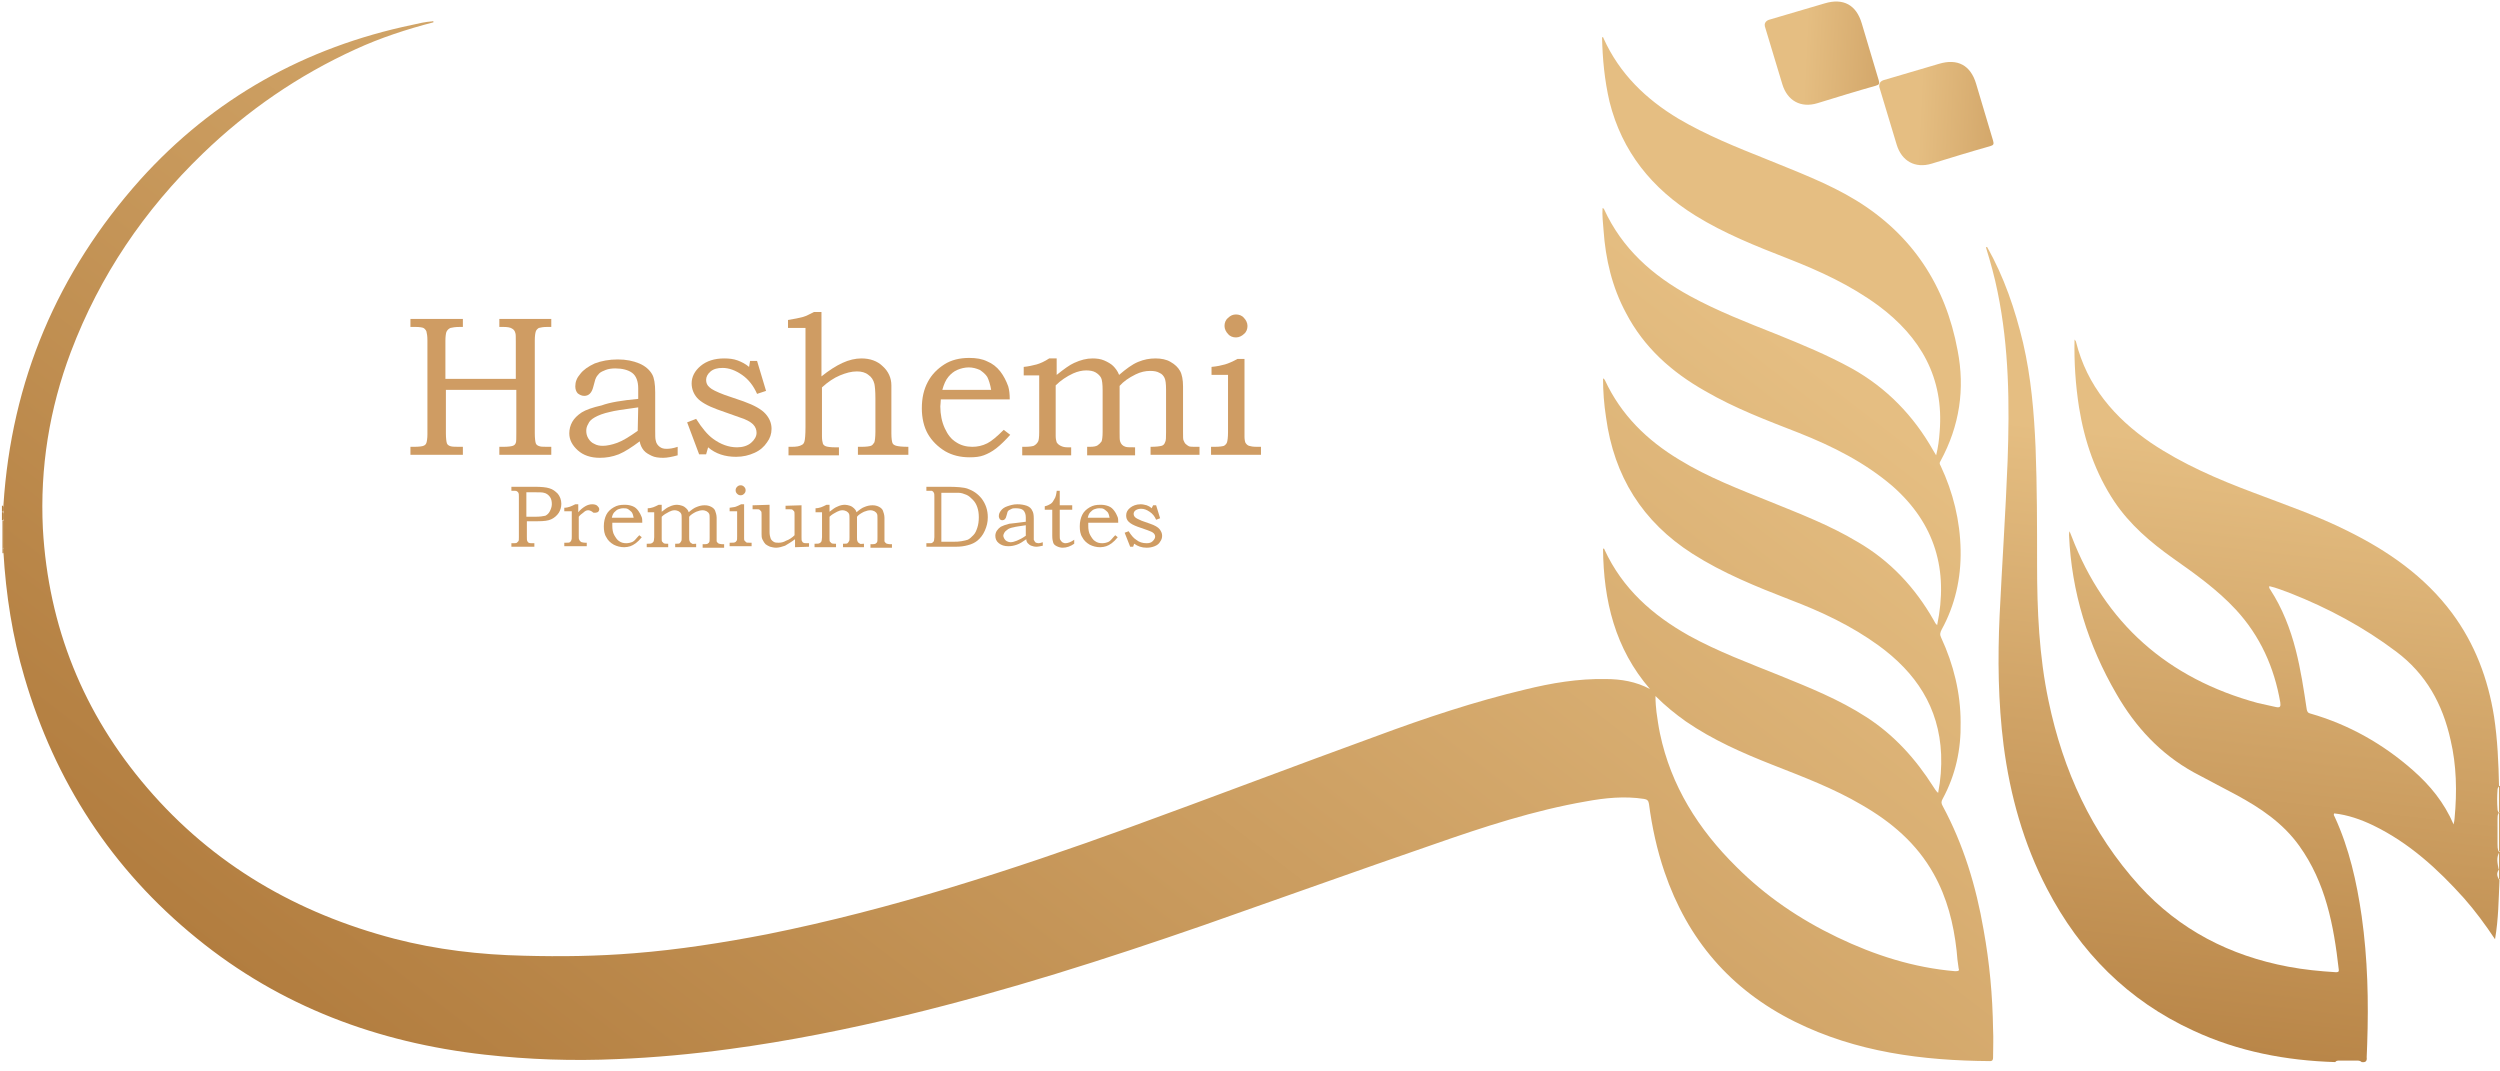 <svg width="154" height="66" viewBox="0 0 154 66" fill="none" xmlns="http://www.w3.org/2000/svg">
<path d="M0.152 33.769C0.152 33.215 0.152 32.631 0.152 32.077C0.183 32.046 0.214 32.077 0.245 32.108C0.337 32.662 0.337 33.215 0.245 33.738C0.214 33.769 0.183 33.769 0.152 33.769Z" fill="url(#paint0_linear_510_10892)"/>
<path d="M0.181 32.047C0.15 32.047 0.15 32.047 0.119 32.047C0.119 31.893 0.119 31.709 0.119 31.555C0.15 31.524 0.181 31.555 0.211 31.585C0.304 31.739 0.334 31.893 0.181 32.047Z" fill="url(#paint1_linear_510_10892)"/>
<path d="M0.181 31.524H0.119C0.119 31.401 0.119 31.277 0.119 31.154C0.15 31.154 0.15 31.154 0.181 31.154C0.304 31.277 0.304 31.401 0.181 31.524Z" fill="url(#paint2_linear_510_10892)"/>
<path d="M0.152 33.769C0.183 33.769 0.183 33.769 0.214 33.769C0.306 33.892 0.306 33.985 0.214 34.077H0.183H0.152C0.152 33.954 0.152 33.862 0.152 33.769Z" fill="url(#paint3_linear_510_10892)"/>
<path d="M108.961 1.221C110.099 0.883 111.268 0.544 112.407 0.206C113.545 -0.132 114.345 0.298 114.683 1.437C115.021 2.606 115.391 3.775 115.729 4.944C115.791 5.159 115.76 5.221 115.544 5.282C114.345 5.62 113.145 5.99 111.945 6.359C110.93 6.666 110.099 6.205 109.792 5.19C109.422 3.99 109.084 2.821 108.715 1.621C108.684 1.498 108.715 1.314 108.961 1.221Z" fill="url(#paint4_linear_510_10892)"/>
<path d="M116.006 4.944C117.144 4.605 118.313 4.267 119.451 3.929C120.59 3.59 121.39 4.021 121.728 5.159C122.066 6.328 122.435 7.497 122.774 8.666C122.835 8.881 122.805 8.943 122.589 9.005C121.39 9.343 120.19 9.712 118.99 10.081C117.975 10.389 117.144 9.927 116.836 8.912C116.467 7.712 116.129 6.543 115.76 5.344C115.76 5.221 115.76 5.036 116.006 4.944Z" fill="url(#paint5_linear_510_10892)"/>
<path d="M153.938 50.043C153.938 50.843 153.938 51.643 153.938 52.443C153.968 52.443 153.968 52.443 153.999 52.443C153.999 51.643 153.999 50.843 153.999 50.043C153.968 50.074 153.968 50.043 153.938 50.043Z" fill="url(#paint6_linear_510_10892)"/>
<path d="M153.938 48.413C153.938 48.967 153.938 49.521 153.938 50.044C153.968 50.044 153.968 50.044 153.999 50.044C153.999 49.49 153.999 48.936 153.999 48.413C153.968 48.413 153.968 48.413 153.938 48.413Z" fill="url(#paint7_linear_510_10892)"/>
<path d="M153.938 52.474C153.938 52.843 153.938 53.181 153.938 53.55C153.968 53.55 153.968 53.55 153.999 53.55C153.999 53.181 153.999 52.843 153.999 52.474C153.968 52.474 153.968 52.474 153.938 52.474Z" fill="url(#paint8_linear_510_10892)"/>
<path d="M153.938 54.166H153.999C153.999 53.95 153.999 53.735 153.999 53.52C153.968 53.52 153.968 53.52 153.938 53.52C153.938 53.766 153.938 53.95 153.938 54.166Z" fill="url(#paint9_linear_510_10892)"/>
<path d="M119.666 49.643C119.574 49.489 119.574 49.366 119.666 49.213C120.466 47.736 120.805 46.167 120.774 44.506C120.774 42.691 120.343 40.937 119.574 39.276C119.482 39.091 119.512 38.968 119.605 38.784C120.435 37.276 120.805 35.615 120.774 33.892C120.743 32.077 120.312 30.324 119.543 28.693C119.482 28.601 119.451 28.509 119.543 28.386C120.712 26.232 121.051 23.956 120.589 21.587C119.851 17.588 117.79 14.45 114.313 12.327C112.591 11.281 110.683 10.573 108.807 9.804C106.961 9.066 105.115 8.328 103.392 7.312C101.393 6.113 99.762 4.544 98.778 2.36C98.778 2.329 98.747 2.267 98.686 2.298C98.716 3.621 98.839 4.944 99.147 6.267C99.916 9.343 101.762 11.619 104.438 13.281C106.223 14.388 108.161 15.157 110.13 15.926C112.098 16.695 113.975 17.557 115.698 18.818C118.313 20.756 119.759 23.279 119.482 26.601C119.451 27.063 119.389 27.555 119.266 28.047C119.174 27.893 119.143 27.832 119.082 27.74C117.882 25.617 116.221 23.894 114.067 22.694C112.56 21.864 110.991 21.218 109.391 20.572C107.607 19.864 105.792 19.157 104.1 18.234C101.793 16.972 99.916 15.311 98.808 12.881C98.808 12.85 98.778 12.85 98.716 12.819C98.686 13.281 98.747 13.742 98.778 14.173C98.901 15.957 99.301 17.68 100.162 19.28C101.27 21.402 102.962 22.91 105.023 24.079C106.869 25.155 108.837 25.894 110.806 26.663C112.898 27.494 114.867 28.478 116.59 29.955C119.205 32.262 120.035 35.123 119.328 38.507C119.205 38.415 119.174 38.291 119.113 38.199C117.974 36.2 116.436 34.538 114.406 33.369C112.714 32.354 110.868 31.647 109.053 30.908C107.145 30.139 105.207 29.401 103.454 28.324C101.454 27.124 99.855 25.555 98.87 23.433C98.839 23.402 98.839 23.34 98.747 23.31C98.747 24.11 98.808 24.909 98.932 25.709C99.424 29.339 101.177 32.139 104.254 34.108C106.13 35.307 108.191 36.138 110.253 36.938C112.191 37.676 114.037 38.538 115.729 39.768C118.005 41.429 119.451 43.552 119.574 46.475C119.605 47.275 119.543 48.044 119.389 48.843C119.236 48.72 119.174 48.567 119.082 48.444C118.005 46.752 116.682 45.275 114.959 44.167C113.298 43.091 111.452 42.352 109.637 41.614C107.73 40.845 105.823 40.137 104.038 39.153C101.793 37.892 99.947 36.261 98.839 33.862C98.839 33.831 98.808 33.769 98.747 33.8C98.778 36.999 99.485 39.953 101.639 42.445C100.777 41.983 99.855 41.829 98.901 41.829C97.209 41.799 95.578 42.075 93.948 42.475C90.841 43.214 87.795 44.229 84.811 45.336C79.735 47.182 74.659 49.12 69.583 50.966C62.292 53.612 54.909 56.011 47.249 57.55C44.541 58.073 41.803 58.503 39.066 58.719C36.82 58.903 34.543 58.934 32.267 58.872C29.559 58.811 26.914 58.503 24.299 57.827C18.3 56.258 13.132 53.273 9.071 48.536C5.133 43.952 2.98 38.599 2.641 32.569C2.457 28.816 3.041 25.186 4.364 21.679C6.148 16.972 8.886 12.942 12.486 9.466C15.254 6.79 18.392 4.636 21.899 3.036C23.438 2.329 25.037 1.806 26.698 1.375C26.698 1.314 26.698 1.283 26.637 1.314C26.206 1.344 25.806 1.437 25.406 1.529C18.792 2.913 13.162 6.051 8.64 11.066C3.533 16.788 0.703 23.463 0.211 31.124C0.211 31.247 0.211 31.37 0.211 31.493C0.211 31.647 0.211 31.831 0.211 31.985C0.211 32.569 0.211 33.123 0.211 33.708C0.211 33.8 0.211 33.923 0.211 34.015C0.365 36.63 0.765 39.214 1.503 41.706C3.38 48.136 6.887 53.55 12.117 57.796C17.285 62.01 23.284 64.225 29.836 64.964C32.574 65.271 35.282 65.364 38.02 65.24C40.327 65.148 42.634 64.933 44.911 64.625C48.602 64.133 52.232 63.395 55.832 62.533C62.046 61.026 68.106 59.088 74.136 56.996C78.874 55.335 83.581 53.643 88.318 52.012C91.394 50.935 94.502 49.92 97.701 49.366C98.87 49.151 100.07 49.028 101.27 49.213C101.454 49.243 101.546 49.305 101.577 49.52C101.762 50.935 102.069 52.35 102.531 53.704C103.946 57.857 106.592 60.964 110.56 62.933C114.344 64.81 118.405 65.333 122.589 65.364C122.743 65.364 122.773 65.271 122.773 65.148C122.773 64.564 122.804 63.979 122.773 63.395C122.743 61.334 122.558 59.303 122.189 57.273C121.727 54.596 120.958 52.043 119.666 49.643ZM120.435 59.826C117.882 59.611 115.482 58.842 113.175 57.734C110.868 56.627 108.776 55.212 106.961 53.397C104.623 51.089 102.931 48.413 102.254 45.183C102.162 44.752 102.1 44.29 102.039 43.86C102.008 43.583 101.977 43.275 101.977 42.875C102.592 43.491 103.208 43.983 103.854 44.444C105.515 45.583 107.33 46.382 109.207 47.121C111.083 47.859 112.96 48.567 114.683 49.582C116.498 50.628 118.067 51.951 119.113 53.827C119.943 55.304 120.343 56.904 120.528 58.565C120.558 58.934 120.589 59.272 120.651 59.642C120.712 59.795 120.651 59.826 120.435 59.826Z" fill="url(#paint10_linear_510_10892)"/>
<path d="M153.94 53.55C153.91 53.55 153.91 53.52 153.91 53.52C153.848 53.181 153.756 52.812 153.971 52.474C153.94 52.474 153.94 52.443 153.91 52.443C153.848 52.289 153.848 52.135 153.848 51.981C153.848 51.458 153.848 50.966 153.848 50.443C153.848 50.32 153.848 50.197 153.91 50.105C153.91 50.074 153.94 50.074 153.94 50.074C153.879 50.013 153.848 49.92 153.848 49.859C153.817 49.459 153.817 49.059 153.848 48.659C153.848 48.567 153.879 48.505 153.94 48.444C153.91 46.998 153.848 45.552 153.633 44.137C153.264 41.829 152.464 39.676 151.049 37.769C149.357 35.492 147.08 33.923 144.588 32.693C142.742 31.77 140.773 31.093 138.835 30.355C136.62 29.524 134.467 28.601 132.498 27.278C130.252 25.74 128.56 23.771 127.884 21.064C127.884 21.002 127.822 20.972 127.791 20.91C127.76 22.325 127.853 23.709 128.068 25.094C128.406 27.186 129.083 29.155 130.252 30.908C131.206 32.323 132.467 33.4 133.852 34.385C135.205 35.338 136.59 36.323 137.728 37.553C139.235 39.184 140.097 41.122 140.466 43.275C140.497 43.521 140.466 43.614 140.189 43.552C139.82 43.46 139.451 43.398 139.081 43.306C133.544 41.799 129.668 38.415 127.607 33.031C127.576 32.939 127.514 32.816 127.484 32.723C127.453 32.816 127.453 32.877 127.453 32.969C127.607 36.477 128.622 39.737 130.375 42.752C131.544 44.783 133.083 46.444 135.144 47.582C136.005 48.044 136.897 48.505 137.759 48.967C139.235 49.766 140.62 50.689 141.635 52.104C143.265 54.381 143.758 56.996 144.065 59.703C144.096 59.888 144.004 59.888 143.881 59.888C142.896 59.826 141.943 59.734 140.958 59.549C137.359 58.872 134.252 57.273 131.79 54.566C128.837 51.304 127.084 47.459 126.192 43.183C125.607 40.414 125.484 37.584 125.484 34.785C125.484 32.385 125.484 29.985 125.392 27.586C125.299 25.401 125.115 23.248 124.623 21.125C124.13 19.064 123.454 17.065 122.408 15.219C122.346 15.219 122.315 15.219 122.346 15.28C122.623 16.172 122.869 17.065 123.054 17.988C123.761 21.433 123.792 24.909 123.669 28.386C123.546 31.554 123.33 34.723 123.177 37.892C123.054 40.568 123.084 43.245 123.423 45.921C123.823 48.997 124.653 51.981 126.099 54.75C128.13 58.657 131.083 61.641 135.113 63.487C137.882 64.779 140.835 65.333 143.85 65.425C143.911 65.333 144.004 65.333 144.096 65.333C144.465 65.333 144.865 65.333 145.234 65.333C145.327 65.333 145.419 65.364 145.48 65.425C145.726 65.456 145.819 65.364 145.788 65.117C145.788 64.871 145.819 64.594 145.819 64.318C145.911 61.672 145.849 59.057 145.48 56.442C145.173 54.319 144.711 52.258 143.819 50.32C143.788 50.259 143.727 50.197 143.788 50.105C144.619 50.197 145.419 50.474 146.188 50.843C148.403 51.92 150.156 53.52 151.787 55.335C152.464 56.104 153.079 56.934 153.694 57.857C153.91 56.596 153.91 55.427 153.971 54.227C153.787 53.95 153.787 53.766 153.94 53.55ZM151.202 50.412C151.202 50.505 151.172 50.628 151.141 50.782C150.556 49.428 149.695 48.382 148.649 47.459C146.803 45.829 144.68 44.629 142.312 43.952C142.158 43.921 142.127 43.829 142.096 43.706C141.912 42.475 141.727 41.245 141.42 40.045C141.081 38.722 140.589 37.461 139.851 36.323C139.82 36.261 139.758 36.23 139.789 36.107C140.22 36.2 140.65 36.384 141.081 36.538C143.419 37.461 145.603 38.63 147.603 40.137C149.449 41.522 150.464 43.367 150.956 45.583C151.325 47.151 151.356 48.782 151.202 50.412Z" fill="url(#paint11_linear_510_10892)"/>
<path d="M25.283 19.648H28.513V20.14H28.298C28.052 20.14 27.867 20.171 27.744 20.202C27.621 20.264 27.56 20.325 27.498 20.448C27.467 20.541 27.437 20.725 27.437 21.002V23.34H31.774V21.063C31.774 20.756 31.774 20.571 31.744 20.51C31.713 20.387 31.651 20.294 31.528 20.233C31.436 20.171 31.251 20.14 31.036 20.14H30.759V19.648H33.959V20.14H33.682C33.466 20.14 33.312 20.171 33.19 20.202C33.097 20.264 33.036 20.325 33.005 20.417C32.974 20.51 32.943 20.694 32.943 20.971V26.693C32.943 27.001 32.974 27.216 33.005 27.308C33.036 27.401 33.128 27.462 33.251 27.493C33.312 27.524 33.559 27.524 33.959 27.524V28.016H30.759V27.524H31.005C31.313 27.524 31.497 27.493 31.59 27.462C31.682 27.431 31.744 27.37 31.774 27.278C31.805 27.216 31.805 27.001 31.805 26.632V24.017H27.467V26.693C27.467 27.001 27.498 27.216 27.529 27.308C27.56 27.401 27.652 27.462 27.775 27.493C27.867 27.524 28.113 27.524 28.513 27.524V28.016H25.283V27.524H25.499C25.806 27.524 26.021 27.493 26.083 27.462C26.175 27.431 26.237 27.37 26.268 27.278C26.298 27.185 26.329 27.001 26.329 26.755V20.971C26.329 20.694 26.298 20.541 26.268 20.417C26.237 20.325 26.145 20.233 26.083 20.202C26.021 20.171 25.837 20.14 25.622 20.14H25.283V19.648Z" fill="#CF9C63"/>
<path d="M39.314 24.571V23.925C39.314 23.494 39.191 23.156 38.945 22.971C38.699 22.787 38.329 22.694 37.899 22.694C37.683 22.694 37.468 22.725 37.314 22.787C37.16 22.848 37.007 22.91 36.914 23.002C36.822 23.094 36.73 23.217 36.699 23.31C36.668 23.34 36.637 23.525 36.545 23.833C36.453 24.202 36.268 24.386 35.991 24.386C35.837 24.386 35.714 24.325 35.591 24.233C35.499 24.14 35.438 23.986 35.438 23.802C35.438 23.525 35.53 23.279 35.745 23.033C35.93 22.787 36.237 22.571 36.637 22.387C37.037 22.233 37.529 22.141 38.052 22.141C38.575 22.141 39.006 22.233 39.375 22.387C39.744 22.541 40.021 22.787 40.175 23.064C40.298 23.279 40.36 23.648 40.36 24.171V26.478C40.36 26.817 40.36 27.032 40.391 27.124C40.421 27.309 40.514 27.432 40.637 27.524C40.76 27.617 40.883 27.647 41.067 27.647C41.252 27.647 41.467 27.617 41.744 27.524V28.047C41.406 28.14 41.098 28.201 40.852 28.201C40.575 28.201 40.329 28.17 40.144 28.078C39.96 27.986 39.775 27.893 39.652 27.74C39.529 27.586 39.437 27.401 39.406 27.186C38.914 27.555 38.483 27.832 38.114 27.986C37.714 28.14 37.345 28.201 36.945 28.201C36.391 28.201 35.93 28.047 35.591 27.74C35.253 27.432 35.068 27.094 35.068 26.694C35.068 26.448 35.13 26.201 35.253 25.986C35.376 25.771 35.561 25.586 35.837 25.402C36.084 25.248 36.514 25.094 37.068 24.971C37.56 24.786 38.329 24.663 39.314 24.571ZM39.314 25.094C38.391 25.217 37.806 25.309 37.591 25.371C37.16 25.463 36.853 25.586 36.637 25.709C36.422 25.832 36.299 25.955 36.237 26.109C36.145 26.263 36.114 26.386 36.114 26.54C36.114 26.694 36.145 26.848 36.237 27.001C36.33 27.155 36.453 27.278 36.606 27.34C36.76 27.432 36.945 27.463 37.13 27.463C37.376 27.463 37.683 27.401 38.022 27.278C38.36 27.155 38.76 26.909 39.283 26.54L39.314 25.094Z" fill="#CF9C63"/>
<path d="M46.204 22.233H46.635L47.189 24.079L46.635 24.263C46.42 23.771 46.112 23.371 45.712 23.094C45.312 22.817 44.912 22.664 44.512 22.664C44.205 22.664 43.959 22.725 43.774 22.879C43.589 23.033 43.497 23.217 43.497 23.402C43.497 23.587 43.559 23.74 43.712 23.863C43.836 23.986 44.143 24.14 44.635 24.325L45.804 24.725C46.481 24.971 46.912 25.217 47.158 25.494C47.404 25.771 47.527 26.078 47.527 26.417C47.527 26.724 47.435 27.001 47.25 27.247C47.066 27.524 46.82 27.74 46.481 27.893C46.143 28.047 45.774 28.14 45.343 28.14C44.666 28.14 44.082 27.955 43.62 27.555L43.497 27.986H43.066L42.328 26.017L42.882 25.802C43.251 26.386 43.589 26.786 43.928 27.032C44.389 27.37 44.882 27.555 45.404 27.555C45.743 27.555 46.05 27.463 46.266 27.278C46.481 27.094 46.604 26.878 46.604 26.663C46.604 26.478 46.543 26.294 46.389 26.14C46.235 25.986 45.958 25.832 45.558 25.709L44.174 25.217C43.589 25.002 43.159 24.756 42.943 24.509C42.728 24.263 42.605 23.956 42.605 23.617C42.605 23.217 42.79 22.848 43.159 22.541C43.528 22.233 44.02 22.079 44.605 22.079C44.912 22.079 45.189 22.11 45.435 22.202C45.681 22.294 45.928 22.418 46.143 22.602L46.204 22.233Z" fill="#CF9C63"/>
<path d="M48.541 20.233V19.71C48.941 19.648 49.218 19.587 49.464 19.525C49.679 19.464 49.895 19.341 50.141 19.218H50.602V23.186C51.064 22.817 51.494 22.54 51.894 22.356C52.294 22.171 52.694 22.079 53.063 22.079C53.586 22.079 54.048 22.233 54.386 22.571C54.724 22.879 54.909 23.279 54.909 23.74V26.693C54.909 27.001 54.94 27.186 54.971 27.278C55.001 27.37 55.094 27.432 55.217 27.462C55.34 27.493 55.555 27.524 55.955 27.524V28.016H52.848V27.524H53.063C53.371 27.524 53.556 27.493 53.648 27.462C53.74 27.432 53.802 27.339 53.863 27.247C53.894 27.155 53.925 26.909 53.925 26.601V24.54C53.925 24.078 53.894 23.802 53.863 23.648C53.802 23.402 53.678 23.217 53.494 23.094C53.309 22.94 53.063 22.879 52.786 22.879C52.448 22.879 52.11 22.971 51.74 23.125C51.371 23.279 51.002 23.525 50.633 23.863V26.878C50.633 27.093 50.664 27.247 50.694 27.339C50.725 27.401 50.787 27.462 50.879 27.493C50.971 27.524 51.156 27.555 51.433 27.555H51.679V28.047H48.572V27.524H48.756C49.064 27.524 49.249 27.493 49.402 27.401C49.464 27.37 49.526 27.309 49.556 27.186C49.587 27.093 49.618 26.786 49.618 26.324V20.202H48.541V20.233Z" fill="#CF9C63"/>
<path d="M61.83 26.478L62.23 26.785C61.923 27.124 61.646 27.401 61.369 27.616C61.092 27.831 60.846 27.954 60.6 28.047C60.354 28.139 60.077 28.17 59.739 28.17C59.154 28.17 58.662 28.047 58.231 27.801C57.77 27.524 57.4 27.155 57.154 26.724C56.908 26.293 56.785 25.739 56.785 25.155C56.785 24.509 56.908 23.986 57.154 23.524C57.4 23.063 57.739 22.725 58.169 22.448C58.6 22.171 59.123 22.048 59.708 22.048C60.138 22.048 60.508 22.109 60.815 22.263C61.123 22.386 61.4 22.602 61.615 22.878C61.83 23.155 61.984 23.463 62.107 23.801C62.169 24.017 62.2 24.263 62.2 24.601H57.954C57.954 24.786 57.923 24.94 57.923 25.032C57.923 25.524 58.016 25.986 58.2 26.386C58.385 26.785 58.6 27.062 58.908 27.247C59.185 27.431 59.523 27.524 59.892 27.524C60.2 27.524 60.508 27.462 60.815 27.308C61.061 27.185 61.4 26.909 61.83 26.478ZM61.061 24.047C61 23.678 60.907 23.401 60.815 23.217C60.692 23.032 60.538 22.909 60.354 22.786C60.138 22.694 59.923 22.632 59.677 22.632C59.431 22.632 59.185 22.694 58.969 22.786C58.754 22.878 58.569 23.032 58.416 23.217C58.262 23.401 58.139 23.678 58.047 24.017H61.061V24.047Z" fill="#CF9C63"/>
<path d="M63.061 23.094V22.602C63.369 22.571 63.615 22.51 63.861 22.448C64.076 22.387 64.353 22.264 64.63 22.079H65.091V23.094C65.553 22.725 65.891 22.479 66.168 22.356C66.568 22.171 66.937 22.079 67.306 22.079C67.552 22.079 67.799 22.11 68.014 22.202C68.229 22.294 68.445 22.418 68.568 22.541C68.691 22.664 68.845 22.848 68.937 23.094C69.368 22.725 69.737 22.448 70.106 22.294C70.475 22.141 70.814 22.079 71.183 22.079C71.521 22.079 71.859 22.141 72.106 22.294C72.382 22.448 72.567 22.633 72.69 22.848C72.813 23.064 72.875 23.402 72.875 23.802V26.601C72.875 26.909 72.875 27.063 72.905 27.124C72.936 27.186 72.967 27.278 73.028 27.34C73.09 27.401 73.182 27.463 73.244 27.494C73.336 27.524 73.49 27.524 73.705 27.524H73.89V28.017H70.875V27.524C71.213 27.524 71.429 27.494 71.552 27.463C71.675 27.432 71.736 27.34 71.767 27.247C71.829 27.155 71.829 26.94 71.829 26.632V23.986C71.829 23.648 71.798 23.402 71.736 23.279C71.675 23.156 71.583 23.033 71.429 22.971C71.275 22.879 71.09 22.848 70.844 22.848C70.567 22.848 70.26 22.91 69.952 23.064C69.521 23.279 69.214 23.494 68.968 23.771V26.632C68.968 26.909 68.968 27.094 68.998 27.186C69.029 27.278 69.06 27.34 69.121 27.401C69.183 27.463 69.245 27.494 69.337 27.524C69.429 27.555 69.614 27.555 69.921 27.555V28.047H66.968V27.524H67.122C67.368 27.524 67.522 27.494 67.614 27.432C67.706 27.37 67.799 27.278 67.86 27.186C67.891 27.094 67.922 26.909 67.922 26.601V24.048C67.922 23.679 67.891 23.402 67.829 23.279C67.768 23.156 67.645 23.033 67.491 22.941C67.337 22.848 67.122 22.817 66.906 22.817C66.66 22.817 66.383 22.879 66.107 23.002C65.707 23.187 65.338 23.433 65.03 23.74V26.848C65.03 27.032 65.061 27.155 65.091 27.247C65.153 27.34 65.215 27.401 65.338 27.463C65.461 27.524 65.584 27.555 65.768 27.555H65.984V28.047H62.969V27.524H63.123C63.399 27.524 63.584 27.494 63.676 27.463C63.799 27.401 63.892 27.309 63.953 27.186C63.984 27.124 64.015 26.94 64.015 26.632V23.125H63.061V23.094Z" fill="#CF9C63"/>
<path d="M74.63 23.093V22.601C74.969 22.57 75.246 22.509 75.461 22.448C75.676 22.386 75.953 22.263 76.23 22.109H76.661V26.908C76.661 27.062 76.692 27.216 76.722 27.277C76.784 27.37 76.845 27.431 76.938 27.462C77.03 27.493 77.184 27.523 77.399 27.523H77.676V28.016H74.6V27.523H74.846C75.123 27.523 75.307 27.493 75.4 27.462C75.492 27.4 75.553 27.339 75.584 27.247C75.615 27.154 75.646 26.939 75.646 26.631V23.093H74.63ZM76.138 19.371C76.322 19.371 76.507 19.433 76.63 19.586C76.753 19.709 76.845 19.894 76.845 20.079C76.845 20.263 76.784 20.448 76.63 20.571C76.507 20.694 76.322 20.786 76.138 20.786C75.953 20.786 75.769 20.725 75.646 20.571C75.522 20.448 75.43 20.263 75.43 20.079C75.43 19.894 75.492 19.709 75.646 19.586C75.799 19.433 75.953 19.371 76.138 19.371Z" fill="#CF9C63"/>
<path d="M31.471 29.985H32.917C33.347 29.985 33.655 30.016 33.84 30.078C34.055 30.139 34.209 30.262 34.362 30.416C34.486 30.57 34.578 30.785 34.578 31.031C34.578 31.247 34.516 31.431 34.424 31.585C34.301 31.77 34.147 31.893 33.963 31.985C33.778 32.077 33.501 32.108 33.132 32.108H32.455V33.062C32.455 33.215 32.455 33.277 32.486 33.339C32.517 33.4 32.547 33.431 32.578 33.431C32.609 33.462 32.701 33.462 32.794 33.462H32.917V33.677H31.502V33.462H31.594C31.717 33.462 31.809 33.462 31.84 33.431C31.871 33.4 31.901 33.369 31.932 33.339C31.963 33.308 31.963 33.215 31.963 33.093V30.601C31.963 30.478 31.963 30.416 31.932 30.355C31.901 30.293 31.871 30.293 31.84 30.262C31.809 30.232 31.717 30.232 31.594 30.232H31.502V29.985H31.471ZM32.424 30.293V31.831H32.978C33.255 31.831 33.47 31.8 33.593 31.77C33.716 31.708 33.809 31.616 33.87 31.493C33.932 31.37 33.993 31.216 33.993 31.062C33.993 30.878 33.963 30.724 33.87 30.601C33.778 30.478 33.655 30.385 33.501 30.355C33.409 30.324 33.194 30.324 32.886 30.324H32.424V30.293Z" fill="#CF9C63"/>
<path d="M34.76 31.493V31.278C34.883 31.278 35.006 31.247 35.098 31.216C35.191 31.186 35.313 31.124 35.437 31.063H35.621V31.555C35.744 31.401 35.898 31.278 36.052 31.186C36.206 31.093 36.359 31.063 36.483 31.063C36.606 31.063 36.729 31.093 36.79 31.155C36.852 31.216 36.913 31.278 36.913 31.37C36.913 31.432 36.883 31.493 36.852 31.524C36.821 31.555 36.729 31.586 36.667 31.586C36.636 31.586 36.606 31.586 36.575 31.586C36.544 31.586 36.513 31.555 36.483 31.524C36.39 31.462 36.298 31.432 36.236 31.432C36.144 31.432 36.052 31.463 35.959 31.555C35.837 31.647 35.713 31.739 35.652 31.832V33.032C35.652 33.124 35.652 33.216 35.683 33.247C35.683 33.278 35.713 33.308 35.744 33.339C35.775 33.37 35.806 33.401 35.837 33.401C35.867 33.401 35.929 33.431 36.052 33.431H36.144V33.647H34.76V33.431H34.883C34.975 33.431 35.067 33.431 35.098 33.401C35.129 33.37 35.191 33.339 35.191 33.278C35.221 33.216 35.221 33.155 35.221 33.032V31.493H34.76Z" fill="#CF9C63"/>
<path d="M39.38 32.97L39.533 33.093C39.41 33.247 39.287 33.37 39.164 33.462C39.041 33.555 38.918 33.616 38.826 33.647C38.733 33.678 38.58 33.709 38.457 33.709C38.211 33.709 37.995 33.647 37.811 33.555C37.595 33.432 37.441 33.278 37.349 33.093C37.226 32.909 37.195 32.663 37.195 32.417C37.195 32.14 37.257 31.894 37.349 31.709C37.441 31.524 37.595 31.371 37.811 31.248C38.026 31.125 38.211 31.094 38.487 31.094C38.672 31.094 38.826 31.125 38.98 31.186C39.133 31.248 39.226 31.34 39.318 31.463C39.41 31.586 39.472 31.709 39.533 31.863C39.564 31.955 39.564 32.078 39.564 32.201H37.718C37.718 32.294 37.718 32.355 37.718 32.386C37.718 32.601 37.749 32.816 37.841 32.97C37.934 33.124 38.026 33.278 38.149 33.34C38.272 33.432 38.426 33.462 38.58 33.462C38.703 33.462 38.857 33.432 38.98 33.37C39.103 33.309 39.195 33.155 39.38 32.97ZM39.041 31.924C39.01 31.77 38.98 31.648 38.918 31.555C38.857 31.494 38.795 31.432 38.703 31.371C38.61 31.309 38.518 31.309 38.395 31.309C38.272 31.309 38.18 31.34 38.087 31.371C37.995 31.401 37.903 31.494 37.841 31.555C37.78 31.617 37.718 31.74 37.688 31.894H39.041V31.924Z" fill="#CF9C63"/>
<path d="M39.899 31.524V31.309C40.023 31.309 40.145 31.278 40.238 31.248C40.33 31.217 40.453 31.155 40.576 31.094H40.761V31.524C40.945 31.371 41.13 31.248 41.222 31.217C41.407 31.125 41.561 31.094 41.715 31.094C41.807 31.094 41.93 31.125 42.022 31.155C42.114 31.186 42.207 31.248 42.268 31.309C42.33 31.371 42.391 31.432 42.422 31.555C42.607 31.401 42.76 31.278 42.945 31.217C43.099 31.155 43.253 31.125 43.407 31.125C43.56 31.125 43.683 31.155 43.806 31.217C43.929 31.278 44.022 31.371 44.053 31.463C44.083 31.555 44.145 31.709 44.145 31.894V33.124C44.145 33.247 44.145 33.34 44.145 33.34C44.145 33.37 44.176 33.401 44.206 33.432C44.237 33.463 44.268 33.493 44.299 33.493C44.329 33.493 44.391 33.524 44.514 33.524H44.606V33.739H43.283V33.524C43.437 33.524 43.529 33.524 43.591 33.493C43.622 33.462 43.683 33.432 43.683 33.401C43.714 33.37 43.714 33.278 43.714 33.124V31.955C43.714 31.801 43.714 31.709 43.683 31.648C43.653 31.586 43.622 31.555 43.529 31.494C43.468 31.463 43.376 31.432 43.283 31.432C43.16 31.432 43.037 31.463 42.883 31.524C42.699 31.617 42.545 31.709 42.453 31.832V33.093C42.453 33.216 42.453 33.278 42.484 33.34C42.484 33.37 42.514 33.401 42.545 33.432C42.576 33.463 42.607 33.462 42.637 33.493C42.668 33.524 42.76 33.493 42.883 33.493V33.709H41.591V33.493H41.653C41.745 33.493 41.837 33.493 41.868 33.462C41.899 33.432 41.93 33.401 41.961 33.34C41.991 33.309 41.991 33.216 41.991 33.093V31.986C41.991 31.832 41.991 31.709 41.961 31.648C41.93 31.586 41.899 31.555 41.807 31.494C41.745 31.463 41.653 31.432 41.561 31.432C41.438 31.432 41.345 31.463 41.222 31.524C41.038 31.617 40.884 31.709 40.761 31.832V33.186C40.761 33.278 40.761 33.34 40.792 33.37C40.822 33.401 40.853 33.432 40.884 33.462C40.945 33.493 41.007 33.493 41.068 33.493H41.161V33.709H39.838V33.493H39.899C40.023 33.493 40.084 33.493 40.145 33.462C40.207 33.432 40.238 33.401 40.269 33.34C40.269 33.309 40.299 33.216 40.299 33.093V31.555H39.899V31.524Z" fill="#CF9C63"/>
<path d="M44.945 31.493V31.278C45.099 31.247 45.222 31.247 45.315 31.216C45.407 31.186 45.53 31.124 45.653 31.063H45.837V33.154C45.837 33.216 45.837 33.278 45.868 33.308C45.899 33.339 45.93 33.37 45.961 33.401C45.991 33.431 46.053 33.431 46.176 33.431H46.299V33.647H44.945V33.431H45.038C45.161 33.431 45.222 33.431 45.284 33.401C45.345 33.37 45.345 33.339 45.376 33.308C45.407 33.278 45.407 33.185 45.407 33.031V31.493H44.945ZM45.622 29.894C45.714 29.894 45.776 29.924 45.837 29.986C45.899 30.047 45.93 30.109 45.93 30.201C45.93 30.294 45.899 30.355 45.837 30.416C45.776 30.478 45.714 30.509 45.622 30.509C45.53 30.509 45.468 30.478 45.407 30.416C45.345 30.355 45.315 30.294 45.315 30.201C45.315 30.109 45.345 30.047 45.407 29.986C45.468 29.924 45.53 29.894 45.622 29.894Z" fill="#CF9C63"/>
<path d="M46.421 31.125L47.405 31.094V32.786C47.405 32.94 47.436 33.063 47.467 33.155C47.498 33.247 47.559 33.309 47.651 33.37C47.744 33.432 47.836 33.432 47.959 33.432C48.113 33.432 48.267 33.401 48.42 33.309C48.605 33.247 48.79 33.124 48.944 32.97V31.74C48.944 31.617 48.944 31.524 48.913 31.494C48.882 31.463 48.851 31.432 48.821 31.401C48.79 31.371 48.697 31.371 48.574 31.371H48.39V31.155L49.374 31.125V33.093C49.374 33.216 49.374 33.309 49.405 33.34C49.436 33.401 49.467 33.432 49.497 33.432C49.528 33.463 49.62 33.462 49.743 33.462H49.836V33.678L48.974 33.709V33.216C48.728 33.401 48.513 33.524 48.359 33.616C48.174 33.678 47.99 33.739 47.805 33.739C47.682 33.739 47.559 33.709 47.436 33.678C47.344 33.647 47.252 33.586 47.159 33.524C47.098 33.463 47.036 33.37 46.975 33.247C46.913 33.124 46.913 33.032 46.913 32.909V31.709C46.913 31.617 46.913 31.524 46.882 31.494C46.852 31.463 46.821 31.432 46.79 31.401C46.759 31.371 46.698 31.371 46.605 31.371H46.359V31.125H46.421Z" fill="#CF9C63"/>
<path d="M50.237 31.524V31.309C50.36 31.309 50.483 31.278 50.576 31.248C50.668 31.217 50.791 31.155 50.914 31.094H51.099V31.524C51.283 31.371 51.468 31.248 51.56 31.217C51.745 31.125 51.898 31.094 52.052 31.094C52.145 31.094 52.268 31.125 52.36 31.155C52.452 31.186 52.545 31.248 52.606 31.309C52.668 31.371 52.729 31.432 52.76 31.555C52.944 31.401 53.098 31.278 53.283 31.217C53.437 31.155 53.59 31.125 53.744 31.125C53.898 31.125 54.021 31.155 54.144 31.217C54.267 31.278 54.36 31.371 54.39 31.463C54.421 31.555 54.483 31.709 54.483 31.894V33.124C54.483 33.247 54.483 33.34 54.483 33.34C54.483 33.37 54.514 33.401 54.544 33.432C54.575 33.463 54.606 33.493 54.636 33.493C54.667 33.493 54.729 33.524 54.852 33.524H54.944V33.739H53.621V33.524C53.775 33.524 53.867 33.524 53.929 33.493C53.96 33.462 54.021 33.432 54.021 33.401C54.052 33.37 54.052 33.278 54.052 33.124V31.955C54.052 31.801 54.052 31.709 54.021 31.648C53.99 31.586 53.96 31.555 53.867 31.494C53.806 31.463 53.714 31.432 53.621 31.432C53.498 31.432 53.375 31.463 53.221 31.524C53.037 31.617 52.883 31.709 52.791 31.832V33.093C52.791 33.216 52.791 33.278 52.822 33.34C52.822 33.37 52.852 33.401 52.883 33.432C52.914 33.463 52.944 33.462 52.975 33.493C53.006 33.524 53.098 33.493 53.221 33.493V33.709H51.929V33.493H51.991C52.083 33.493 52.175 33.493 52.206 33.462C52.237 33.432 52.268 33.401 52.298 33.34C52.329 33.309 52.329 33.216 52.329 33.093V31.986C52.329 31.832 52.329 31.709 52.298 31.648C52.268 31.586 52.237 31.555 52.145 31.494C52.083 31.463 51.991 31.432 51.898 31.432C51.776 31.432 51.683 31.463 51.56 31.524C51.376 31.617 51.222 31.709 51.099 31.832V33.186C51.099 33.278 51.099 33.34 51.13 33.37C51.16 33.401 51.191 33.432 51.222 33.462C51.283 33.493 51.345 33.493 51.406 33.493H51.499V33.709H50.176V33.493H50.237C50.36 33.493 50.422 33.493 50.483 33.462C50.545 33.432 50.576 33.401 50.606 33.34C50.606 33.309 50.637 33.216 50.637 33.093V31.555H50.237V31.524Z" fill="#CF9C63"/>
<path d="M57.065 30.232V29.985H58.356C58.941 29.985 59.372 30.016 59.618 30.108C59.956 30.232 60.233 30.416 60.479 30.724C60.725 31.062 60.848 31.431 60.848 31.862C60.848 32.17 60.787 32.416 60.664 32.693C60.541 32.969 60.387 33.154 60.202 33.308C60.048 33.431 59.864 33.523 59.618 33.585C59.403 33.646 59.156 33.677 58.941 33.677H57.065V33.462H57.218H57.28C57.341 33.462 57.403 33.462 57.434 33.431C57.464 33.4 57.495 33.369 57.526 33.339C57.526 33.308 57.557 33.215 57.557 33.093V30.631C57.557 30.478 57.557 30.416 57.526 30.355C57.495 30.293 57.464 30.262 57.403 30.232C57.341 30.232 57.249 30.232 57.065 30.232ZM58.018 33.369H58.818C58.91 33.369 59.033 33.369 59.218 33.339C59.403 33.308 59.526 33.277 59.618 33.246C59.741 33.185 59.833 33.093 59.956 32.969C60.079 32.846 60.141 32.693 60.202 32.508C60.264 32.323 60.295 32.108 60.295 31.862C60.295 31.616 60.264 31.431 60.202 31.247C60.141 31.062 60.048 30.908 59.925 30.785C59.802 30.662 59.679 30.539 59.526 30.478C59.372 30.416 59.218 30.355 59.033 30.355C58.941 30.355 58.787 30.355 58.541 30.355H57.987V33.369H58.018Z" fill="#CF9C63"/>
<path d="M63.189 32.139V31.863C63.189 31.678 63.128 31.524 63.035 31.432C62.943 31.34 62.758 31.309 62.574 31.309C62.481 31.309 62.389 31.309 62.328 31.34C62.266 31.37 62.205 31.401 62.143 31.432C62.112 31.463 62.051 31.524 62.051 31.586C62.051 31.616 62.02 31.678 61.989 31.801C61.959 31.955 61.866 32.047 61.743 32.047C61.682 32.047 61.62 32.016 61.589 31.985C61.559 31.924 61.528 31.863 61.528 31.801C61.528 31.678 61.559 31.586 61.651 31.462C61.743 31.34 61.866 31.247 62.051 31.186C62.235 31.124 62.42 31.063 62.666 31.063C62.881 31.063 63.066 31.093 63.251 31.155C63.404 31.216 63.528 31.309 63.589 31.462C63.651 31.555 63.681 31.709 63.681 31.955V32.97C63.681 33.124 63.681 33.216 63.681 33.247C63.712 33.308 63.743 33.37 63.774 33.401C63.804 33.431 63.897 33.462 63.958 33.462C64.05 33.462 64.143 33.431 64.235 33.401V33.616C64.081 33.647 63.958 33.678 63.835 33.678C63.712 33.678 63.62 33.647 63.528 33.616C63.435 33.585 63.374 33.524 63.312 33.462C63.251 33.401 63.22 33.308 63.22 33.216C63.005 33.37 62.82 33.493 62.635 33.554C62.451 33.616 62.297 33.647 62.112 33.647C61.866 33.647 61.682 33.585 61.528 33.462C61.374 33.339 61.312 33.185 61.312 33.001C61.312 32.908 61.343 32.785 61.405 32.693C61.466 32.601 61.559 32.508 61.651 32.447C61.774 32.386 61.928 32.324 62.174 32.262C62.42 32.232 62.758 32.201 63.189 32.139ZM63.189 32.355C62.789 32.416 62.543 32.447 62.451 32.478C62.266 32.508 62.112 32.57 62.051 32.632C61.959 32.693 61.897 32.755 61.866 32.816C61.836 32.878 61.805 32.939 61.805 33.001C61.805 33.062 61.836 33.124 61.866 33.185C61.897 33.247 61.959 33.308 62.02 33.339C62.082 33.37 62.174 33.401 62.235 33.401C62.358 33.401 62.481 33.37 62.635 33.308C62.789 33.247 62.974 33.154 63.189 33.001V32.355Z" fill="#CF9C63"/>
<path d="M65.096 30.232H65.28V31.125H66.049V31.401H65.28V32.97C65.28 33.093 65.28 33.217 65.311 33.247C65.342 33.309 65.373 33.34 65.434 33.401C65.496 33.432 65.557 33.463 65.619 33.463C65.773 33.463 65.957 33.401 66.172 33.247V33.493C65.957 33.647 65.711 33.739 65.465 33.739C65.342 33.739 65.219 33.709 65.096 33.647C64.973 33.586 64.911 33.524 64.88 33.432C64.85 33.34 64.819 33.217 64.819 33.001V31.401H64.357V31.186C64.511 31.155 64.634 31.094 64.727 31.032C64.819 30.971 64.88 30.878 64.942 30.755C65.034 30.632 65.065 30.448 65.096 30.232Z" fill="#CF9C63"/>
<path d="M68.698 32.97L68.852 33.093C68.729 33.247 68.606 33.37 68.483 33.462C68.359 33.555 68.236 33.616 68.144 33.647C68.052 33.678 67.898 33.709 67.775 33.709C67.529 33.709 67.314 33.647 67.129 33.555C66.914 33.432 66.76 33.278 66.668 33.093C66.544 32.909 66.514 32.663 66.514 32.417C66.514 32.14 66.575 31.894 66.668 31.709C66.76 31.524 66.914 31.371 67.129 31.248C67.344 31.125 67.529 31.094 67.806 31.094C67.99 31.094 68.144 31.125 68.298 31.186C68.452 31.248 68.544 31.34 68.636 31.463C68.729 31.586 68.79 31.709 68.852 31.863C68.882 31.955 68.882 32.078 68.882 32.201H67.037C67.037 32.294 67.037 32.355 67.037 32.386C67.037 32.601 67.067 32.816 67.16 32.97C67.252 33.124 67.344 33.278 67.467 33.34C67.59 33.432 67.744 33.462 67.898 33.462C68.021 33.462 68.175 33.432 68.298 33.37C68.421 33.309 68.513 33.155 68.698 32.97ZM68.359 31.924C68.329 31.77 68.298 31.648 68.236 31.555C68.175 31.494 68.113 31.432 68.021 31.371C67.929 31.309 67.837 31.309 67.713 31.309C67.59 31.309 67.498 31.34 67.406 31.371C67.314 31.401 67.221 31.494 67.16 31.555C67.098 31.617 67.037 31.74 67.006 31.894H68.359V31.924Z" fill="#CF9C63"/>
<path d="M71.033 31.124H71.217L71.463 31.924L71.217 32.016C71.125 31.801 71.002 31.647 70.817 31.524C70.633 31.401 70.479 31.34 70.294 31.34C70.171 31.34 70.048 31.37 69.956 31.432C69.864 31.493 69.833 31.586 69.833 31.647C69.833 31.739 69.864 31.801 69.925 31.863C69.987 31.924 70.11 31.985 70.325 32.078L70.848 32.262C71.125 32.355 71.341 32.478 71.433 32.601C71.525 32.724 71.587 32.847 71.587 33.001C71.587 33.124 71.556 33.247 71.463 33.37C71.402 33.493 71.279 33.585 71.125 33.647C70.971 33.708 70.817 33.739 70.633 33.739C70.325 33.739 70.079 33.647 69.864 33.493L69.802 33.678H69.618L69.279 32.816L69.525 32.724C69.679 32.97 69.833 33.155 69.987 33.247C70.171 33.401 70.387 33.462 70.633 33.462C70.787 33.462 70.91 33.431 71.002 33.339C71.094 33.247 71.156 33.155 71.156 33.062C71.156 32.97 71.125 32.908 71.064 32.847C71.002 32.785 70.879 32.724 70.694 32.662L70.079 32.447C69.833 32.355 69.648 32.262 69.525 32.139C69.402 32.016 69.372 31.893 69.372 31.739C69.372 31.555 69.464 31.401 69.618 31.278C69.772 31.155 69.987 31.063 70.264 31.063C70.387 31.063 70.51 31.093 70.633 31.124C70.725 31.155 70.848 31.216 70.941 31.309L71.033 31.124Z" fill="#CF9C63"/>
<defs>
<linearGradient id="paint0_linear_510_10892" x1="0.143" y1="32.901" x2="0.314" y2="32.901" gradientUnits="userSpaceOnUse">
<stop stop-color="#B27D3F"/>
<stop offset="1" stop-color="#E5BE82"/>
</linearGradient>
<linearGradient id="paint1_linear_510_10892" x1="0.141" y1="31.791" x2="0.292" y2="31.791" gradientUnits="userSpaceOnUse">
<stop stop-color="#B27D3F"/>
<stop offset="1" stop-color="#E5BE82"/>
</linearGradient>
<linearGradient id="paint2_linear_510_10892" x1="0.141" y1="31.351" x2="0.281" y2="31.351" gradientUnits="userSpaceOnUse">
<stop stop-color="#B27D3F"/>
<stop offset="1" stop-color="#E5BE82"/>
</linearGradient>
<linearGradient id="paint3_linear_510_10892" x1="0.143" y1="33.917" x2="0.273" y2="33.917" gradientUnits="userSpaceOnUse">
<stop stop-color="#B27D3F"/>
<stop offset="1" stop-color="#E5BE82"/>
</linearGradient>
<linearGradient id="paint4_linear_510_10892" x1="124.557" y1="3.849" x2="111.196" y2="3.213" gradientUnits="userSpaceOnUse">
<stop stop-color="#B27D3F"/>
<stop offset="1" stop-color="#E5BE82"/>
</linearGradient>
<linearGradient id="paint5_linear_510_10892" x1="131.605" y1="7.574" x2="118.244" y2="6.938" gradientUnits="userSpaceOnUse">
<stop stop-color="#B27D3F"/>
<stop offset="1" stop-color="#E5BE82"/>
</linearGradient>
<linearGradient id="paint6_linear_510_10892" x1="153.937" y1="51.263" x2="153.995" y2="51.263" gradientUnits="userSpaceOnUse">
<stop stop-color="#B27D3F"/>
<stop offset="1" stop-color="#E5BE82"/>
</linearGradient>
<linearGradient id="paint7_linear_510_10892" x1="153.936" y1="49.237" x2="153.995" y2="49.237" gradientUnits="userSpaceOnUse">
<stop stop-color="#B27D3F"/>
<stop offset="1" stop-color="#E5BE82"/>
</linearGradient>
<linearGradient id="paint8_linear_510_10892" x1="153.94" y1="53.001" x2="153.995" y2="53.001" gradientUnits="userSpaceOnUse">
<stop stop-color="#B27D3F"/>
<stop offset="1" stop-color="#E5BE82"/>
</linearGradient>
<linearGradient id="paint9_linear_510_10892" x1="153.94" y1="53.856" x2="153.995" y2="53.856" gradientUnits="userSpaceOnUse">
<stop stop-color="#B27D3F"/>
<stop offset="1" stop-color="#E5BE82"/>
</linearGradient>
<linearGradient id="paint10_linear_510_10892" x1="36.111" y1="76.545" x2="90.508" y2="5.861" gradientUnits="userSpaceOnUse">
<stop stop-color="#B27D3F"/>
<stop offset="1" stop-color="#E5BE82"/>
</linearGradient>
<linearGradient id="paint11_linear_510_10892" x1="134.137" y1="70.279" x2="139.023" y2="27.608" gradientUnits="userSpaceOnUse">
<stop stop-color="#B27D3F"/>
<stop offset="1" stop-color="#E5BE82"/>
</linearGradient>
</defs>
</svg>
